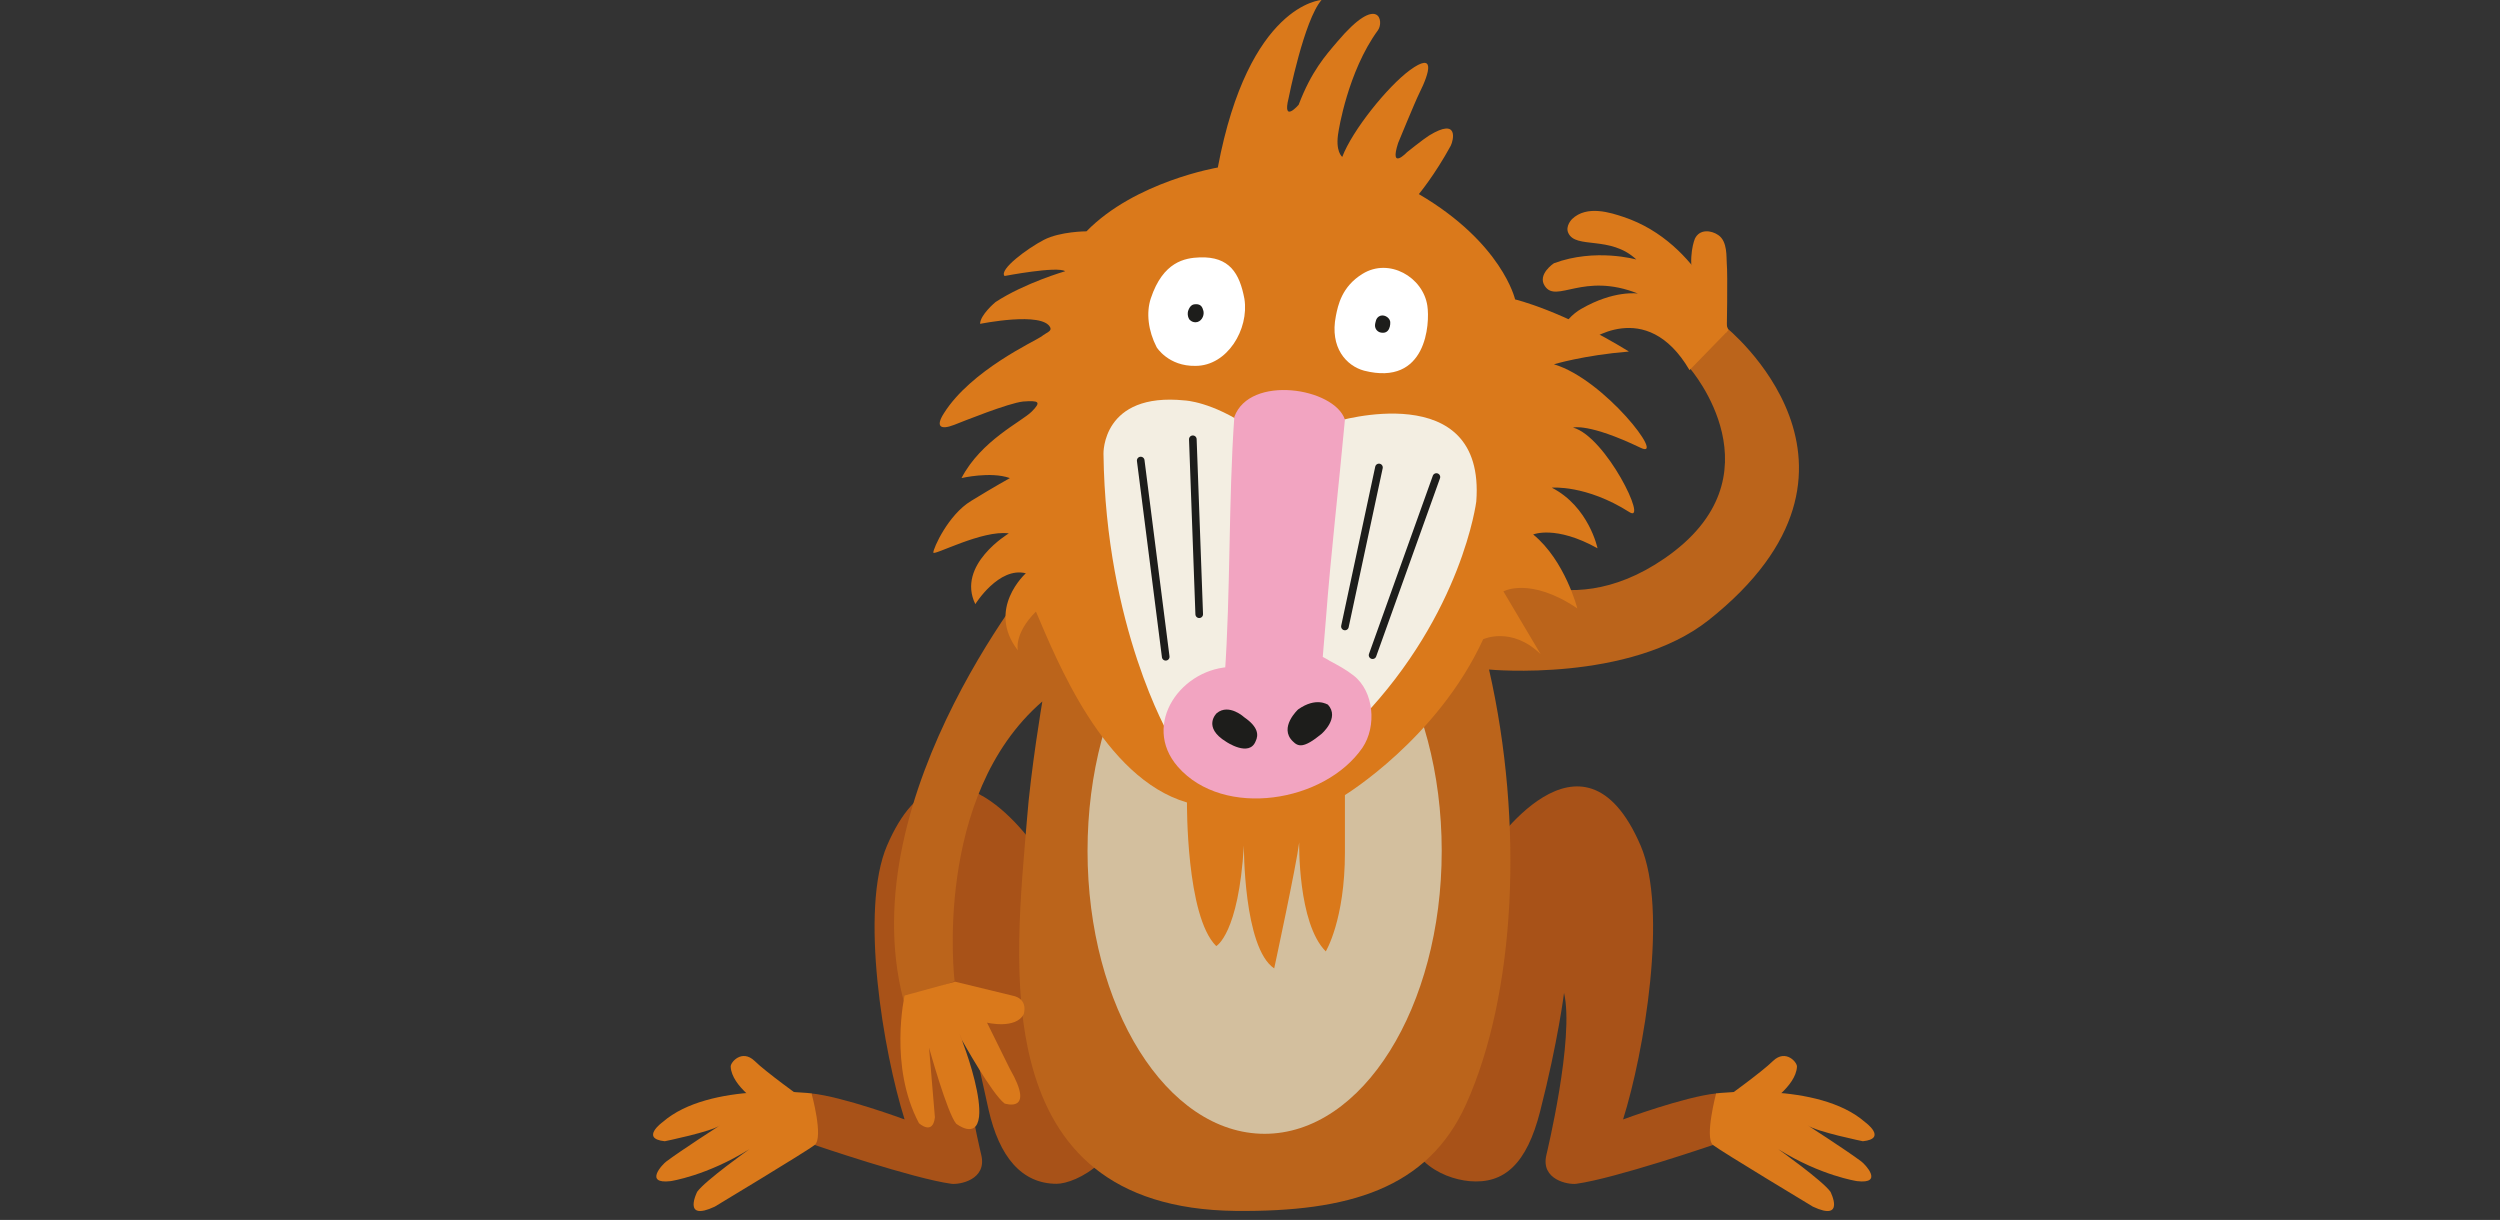 <?xml version="1.0" encoding="utf-8"?>
<!-- Generator: Adobe Illustrator 26.2.1, SVG Export Plug-In . SVG Version: 6.00 Build 0)  -->
<svg version="1.1" id="Capa_1" xmlns="http://www.w3.org/2000/svg" xmlns:xlink="http://www.w3.org/1999/xlink" x="0px" y="0px"
	 viewBox="0 0 470.1 229.4" style="enable-background:new 0 0 470.1 229.4;" xml:space="preserve">
<rect x="0" y="0" width="470.1" height="229.4" fill="#333333" stroke="none"/>
<style type="text/css">
	.st0{fill:#DA791B;}
	.st1{fill:#A85218;}
	.st2{fill:#BB641B;}
	.st3{fill:#D3BF9E;}
	.st4{fill:#FFFFFF;}
	.st5{fill:#1D1D1B;}
	.st6{fill:#F3EEE2;}
	.st7{fill:#F2A4C1;}
	.st8{fill:none;stroke:#1D1D1B;stroke-width:1.433;stroke-linecap:round;stroke-miterlimit:10;}
</style>
<path class="st0" d="M143.2,207.8c0,0-5.6-3.5-5.8-7.2c-0.1-0.8,2.1-3.4,4.5-1.1c2,2,9.1,7.1,9.1,7.1L143.2,207.8z"/>
<path class="st1" d="M195.2,160c0,0-17.4-26.6-28.4-1c-5.2,12.1-0.7,38.8,3.3,51.5c0,0-11.6-4.3-17.6-4.9l0.7,9.7
	c0,0,18.4,6.3,25.7,7.3c1.4,0.2,6.8-0.7,5.6-5.5c0,0-5.3-21.9-3.3-30.4c0,0,0.4,2.9,4.7,22c2,8.8,6.2,13.9,12.8,13.9
	c3.6,0,13.6-4.9,12.4-15.8C211.1,206.8,186.7,190.9,195.2,160"/>
<path class="st0" d="M152.6,205.6c0,0-19.2-2.3-28,5.4c0,0-4.3,3.1,0.4,3.6c0,0,8.8-1.8,10.4-3c0,0-7.3,4.7-10.1,6.8
	c-0.7,0.5-4.3,4.3,0.8,3.7c0,0,6.8-1,14.8-6c0,0-8.3,5.9-9.8,8c0,0-2.9,5.7,3.3,2.8c0,0,17.1-10.3,18.8-11.6
	C154.9,213.9,152.6,205.6,152.6,205.6"/>
<path class="st0" d="M332.1,207.8c0,0,5.6-3.5,5.8-7.2c0.1-0.8-2.1-3.4-4.5-1.1c-2,2-9.1,7.1-9.1,7.1L332.1,207.8z"/>
<path class="st1" d="M280.1,160c0,0,17.4-26.6,28.4-1c5.2,12.1,0.7,38.8-3.3,51.5c0,0,11.6-4.3,17.6-4.9l-0.7,9.7
	c0,0-18.4,6.3-25.7,7.3c-1.4,0.2-6.8-0.7-5.6-5.5c0,0,5.3-21.9,3.3-30.4c0,0-1.1,9-4.5,22.3c-2.5,9.8-6.7,13.7-13.3,13.1
	c-5.3-0.5-13.4-4.3-12.1-15.2C264.3,206.8,288.6,190.9,280.1,160"/>
<path class="st0" d="M322.7,205.6c0,0,19.2-2.3,28,5.4c0,0,4.3,3.1-0.4,3.6c0,0-8.8-1.8-10.4-3c0,0,7.3,4.7,10.1,6.8
	c0.7,0.5,4.3,4.3-0.8,3.7c0,0-6.8-1-14.8-6c0,0,8.3,5.9,9.8,8c0,0,2.9,5.7-3.3,2.8c0,0-17.1-10.3-18.8-11.6
	C320.5,213.9,322.7,205.6,322.7,205.6"/>
<path class="st2" d="M169.9,188.1l9.6-3.6c0,0-4.2-34.7,16.5-52.6c0,0-2.2,13-2.9,22.3c-2.1,26.2-8.3,73,39.3,73.5
	c21.1,0.2,36.1-4.1,43.3-20.1c9.3-20.7,10.9-52.7,4.3-81.7c0,0,26.4,2.5,41.3-9.3c36.3-28.8,3.1-55.2,3.1-55.2l-6.6,7.9
	c0,0,17.6,20.3-4.8,35.7c-19.3,13.3-34,0.2-34,0.2s-16.4,31.8-41.3,30.6c-24.9-1.2-41.2-30-41.2-30S159.7,149.1,169.9,188.1"/>
<path class="st0" d="M170.1,187.2c0,0-3,13.3,2.7,24c0,0,2.6,2.4,3-1.1l-1.1-13.1c0,0,3.4,12.3,5.1,14.3c0,0,3.8,3,4.3-1.3
	c0.4-3.5-1.6-10.1-3-13.8c-1.4-3.7-0.2-0.6-0.2-0.6s5.6,10.1,8,11.9c0,0,5.9,2,1-6.5l-4.3-8.7c0,0,5.4,1.3,6.9-1.6
	c0,0,1-2.9-2.2-3.5l-10.7-2.6L170.1,187.2z"/>
<path class="st3" d="M271.1,160c0,29.4-14.9,53.2-33.3,53.2c-18.4,0-33.3-23.8-33.3-53.2c0-29.4,14.9-53.2,33.3-53.2
	C256.2,106.8,271.1,130.6,271.1,160"/>
<path class="st0" d="M266.8,36.5c0,0,3-3.6,6-9.1c0.5-1,1.6-5.4-4.1-1.9c-1.1,0.7-4.1,3.1-4.1,3.1s-3.4,3.6-1.7-1.7
	c0,0,3.2-7.8,4-9.4c2-4,3-7.8-1.8-4.3c-4.2,3.1-10.8,11.3-12.7,16.3c0,0-1.4-1-0.7-4.8c0,0,1.7-11.2,7.4-19c1.2-1.6,0.2-7.1-7.6,2.1
	c-2.3,2.7-4.9,5.6-7.3,11.9c0,0-3.1,3.6-1.9-1.2c0,0,2.9-14.7,6.2-18.5c0,0-13.7,0.7-19.5,31.5c0,0-15.5,2.6-24.7,12
	c0,0-4.9,0-8,1.6c-3.1,1.6-8.5,5.6-7.4,6.8c0,0,9.9-1.9,11.4-0.9c0,0-7.6,2.2-13.1,5.8c0,0-2.9,2.4-2.9,4.1c0,0,11.8-2.4,13.2,0.7
	c0.3,0.7-0.7,0.9-1.7,1.7c-1.1,0.8-13.2,6.3-18.3,14.4c-1.6,2.5-0.7,3.2,1.9,2.2c1.8-0.7,10.2-4.1,13-4.4c2.9-0.2,3.5,0,1.6,1.9
	c-1.9,1.9-9.5,5.4-13.2,12.5c0,0,5.5-1.3,9.1,0c0,0-2.9,1.6-7.3,4.3c-4.3,2.6-7.1,8.9-7.1,9.7c0,0.7,9.2-4.3,14.2-3.6
	c0,0-9.9,5.9-6.3,13.3c0,0,4.4-7.1,9.5-5.8c0,0-7.5,6.7-1.5,14.5c0,0-0.8-3.1,3.4-7.3c3.9,9.1,12.7,31.3,28.4,35.9
	c0,0-0.2,21.4,5.5,27c0,0,4.2-2.2,5.2-18.9c0,0-0.1,19.2,5.7,23.1c0,0,4.2-19.5,4.7-23.7c0,0-0.3,15.2,5,20.5c0,0,3.6-5.9,3.6-18.6
	v-10.8c0,0,17.4-10.6,26-29.3c0,0,5.3-2.5,10.8,2.8l-7-11.8c0,0,5-2.8,13.9,3.2c0,0-2.3-9-8.3-13.9c0,0,4.2-1.8,12.1,2.6
	c0,0-1.6-7.8-8.6-11.4c0,0,6.4-0.6,14.6,4.6c3.6,2.3-4.4-14.2-10.6-15.9c0,0,2.9-0.9,12.7,3.8c4.9,2.4-6.8-12.9-16.3-15.7
	c0,0,5.6-1.7,14.1-2.4c-12.5-7.7-21.4-9.8-21.4-9.8S282.5,45.7,266.8,36.5"/>
<path class="st0" d="M325,62.1c0,0-5-16.4-19.7-21.3c-2.4-0.8-6.9-2.3-9.7,0.4c0,0-1.3,1.3-0.7,2.6c1.4,3.1,7.9,0.4,12.8,5
	c0,0-7.7-2.2-15.5,0.7c0,0-3.2,2.1-1.7,4.3c2.2,3.3,7.2-2.7,17.5,1.4c0,0-4.5-0.7-10.7,2.9c-1.4,0.8-3.5,2.6-4.1,5.2
	c0,0-0.2,3.5,5.1,1.1c0,0,11.2-8.8,19.4,5.2L325,62.1z"/>
<path class="st0" d="M324.7,62.6c0,0,0.2-11.1,0-13.1c-0.1-1,0.2-4.1-1.6-5.3c-1.3-0.9-3.5-1.2-4.4,0.7c0,0-1.4,3.3-0.2,8
	L324.7,62.6z"/>
<path class="st4" d="M225.6,48.4c-2.8,0.1-6.9,0.8-9.2,7.7c-0.9,2.7-0.5,6.1,1.1,9.2c0,0,2.2,3.6,7.3,3.5c6,0,10.1-6.9,9.2-12.6
	C233.1,51.4,231.2,48.2,225.6,48.4"/>
<path class="st5" d="M224.9,57.2c-0.5,0-1.1,0.1-1.5,1.3c-0.1,0.4-0.1,1,0.2,1.5c0,0,0.4,0.6,1.2,0.6c1,0,1.7-1.1,1.5-2.1
	C226.1,57.7,225.8,57.2,224.9,57.2"/>
<path class="st4" d="M251.2,59.4c0.4-2,1.1-5.5,5-7.9c5-3.1,11.4,0.6,12.2,6c0.5,3.3-0.1,15.2-11.9,12.2
	C253.2,68.8,250,65.4,251.2,59.4"/>
<path class="st5" d="M258.6,60.8c0.1-0.3,0.1-0.9,0.7-1.3c0.8-0.5,1.9,0.1,2.1,0.9c0.1,0.5,0,2.6-1.9,2.1
	C258.9,62.3,258.4,61.7,258.6,60.8"/>
<path class="st6" d="M231.6,127.1c0,0-9.3,0.1-11.7,11.3c0,0-12-20.5-12.4-53.1c0,0-0.3-11.6,15.3-10c0,0,5.1,0.2,12.2,5.1
	C235.1,80.2,232.4,127.1,231.6,127.1"/>
<path class="st6" d="M246.9,123.3l4.2-44c0,0,28.3-8.6,26.5,15c0,0-2.6,20.9-21.6,40.8c0,0,0.9-5.9-4-8.6L246.9,123.3z"/>
<path class="st7" d="M252.9,78.9c-2-6-17.9-8.5-20.8-0.5c-1.1,15.6-0.7,33.1-1.8,48.6l1.6-1.6c-9.7,0-17.4,10.8-10.4,18.8
	c8.6,9.8,27.6,6.7,34.7-3.6c2.7-4,2.2-10.6-1.7-13.6c-1.4-1.1-2.9-1.9-4.4-2.7c-0.6-0.4-1.3-0.7-1.9-1.1c0.6,0.4,0.4,1.7,0.5,0.7
	c0.2-2.4,0.4-4.8,0.6-7.2C250.3,103.6,251.7,92,252.9,78.9"/>
<line class="st5" x1="214.5" y1="86.6" x2="219.2" y2="123.5"/>
<line class="st8" x1="214.5" y1="86.6" x2="219.2" y2="123.5"/>
<line class="st5" x1="224.3" y1="82.6" x2="225.5" y2="115.5"/>
<line class="st8" x1="224.3" y1="82.6" x2="225.5" y2="115.5"/>
<line class="st5" x1="259.3" y1="87.9" x2="252.9" y2="117.8"/>
<line class="st8" x1="259.3" y1="87.9" x2="252.9" y2="117.8"/>
<line class="st5" x1="270.1" y1="89.7" x2="258.1" y2="123.2"/>
<line class="st8" x1="270.1" y1="89.7" x2="258.1" y2="123.2"/>
<path class="st5" d="M234,134.9c0,0-2.9-2.7-5.2-0.8c0,0-2.8,2.6,1.8,5.4c0,0,4.3,2.9,5.5-0.1C236.7,138.2,236.6,136.7,234,134.9"/>
<path class="st5" d="M244.1,133.4c0,0-3.7,3.4-1,6c1,1,2,1.4,5.4-1.4c0,0,3.5-3,1.2-5.5C249.6,132.5,247.5,131,244.1,133.4"/>
</svg>
